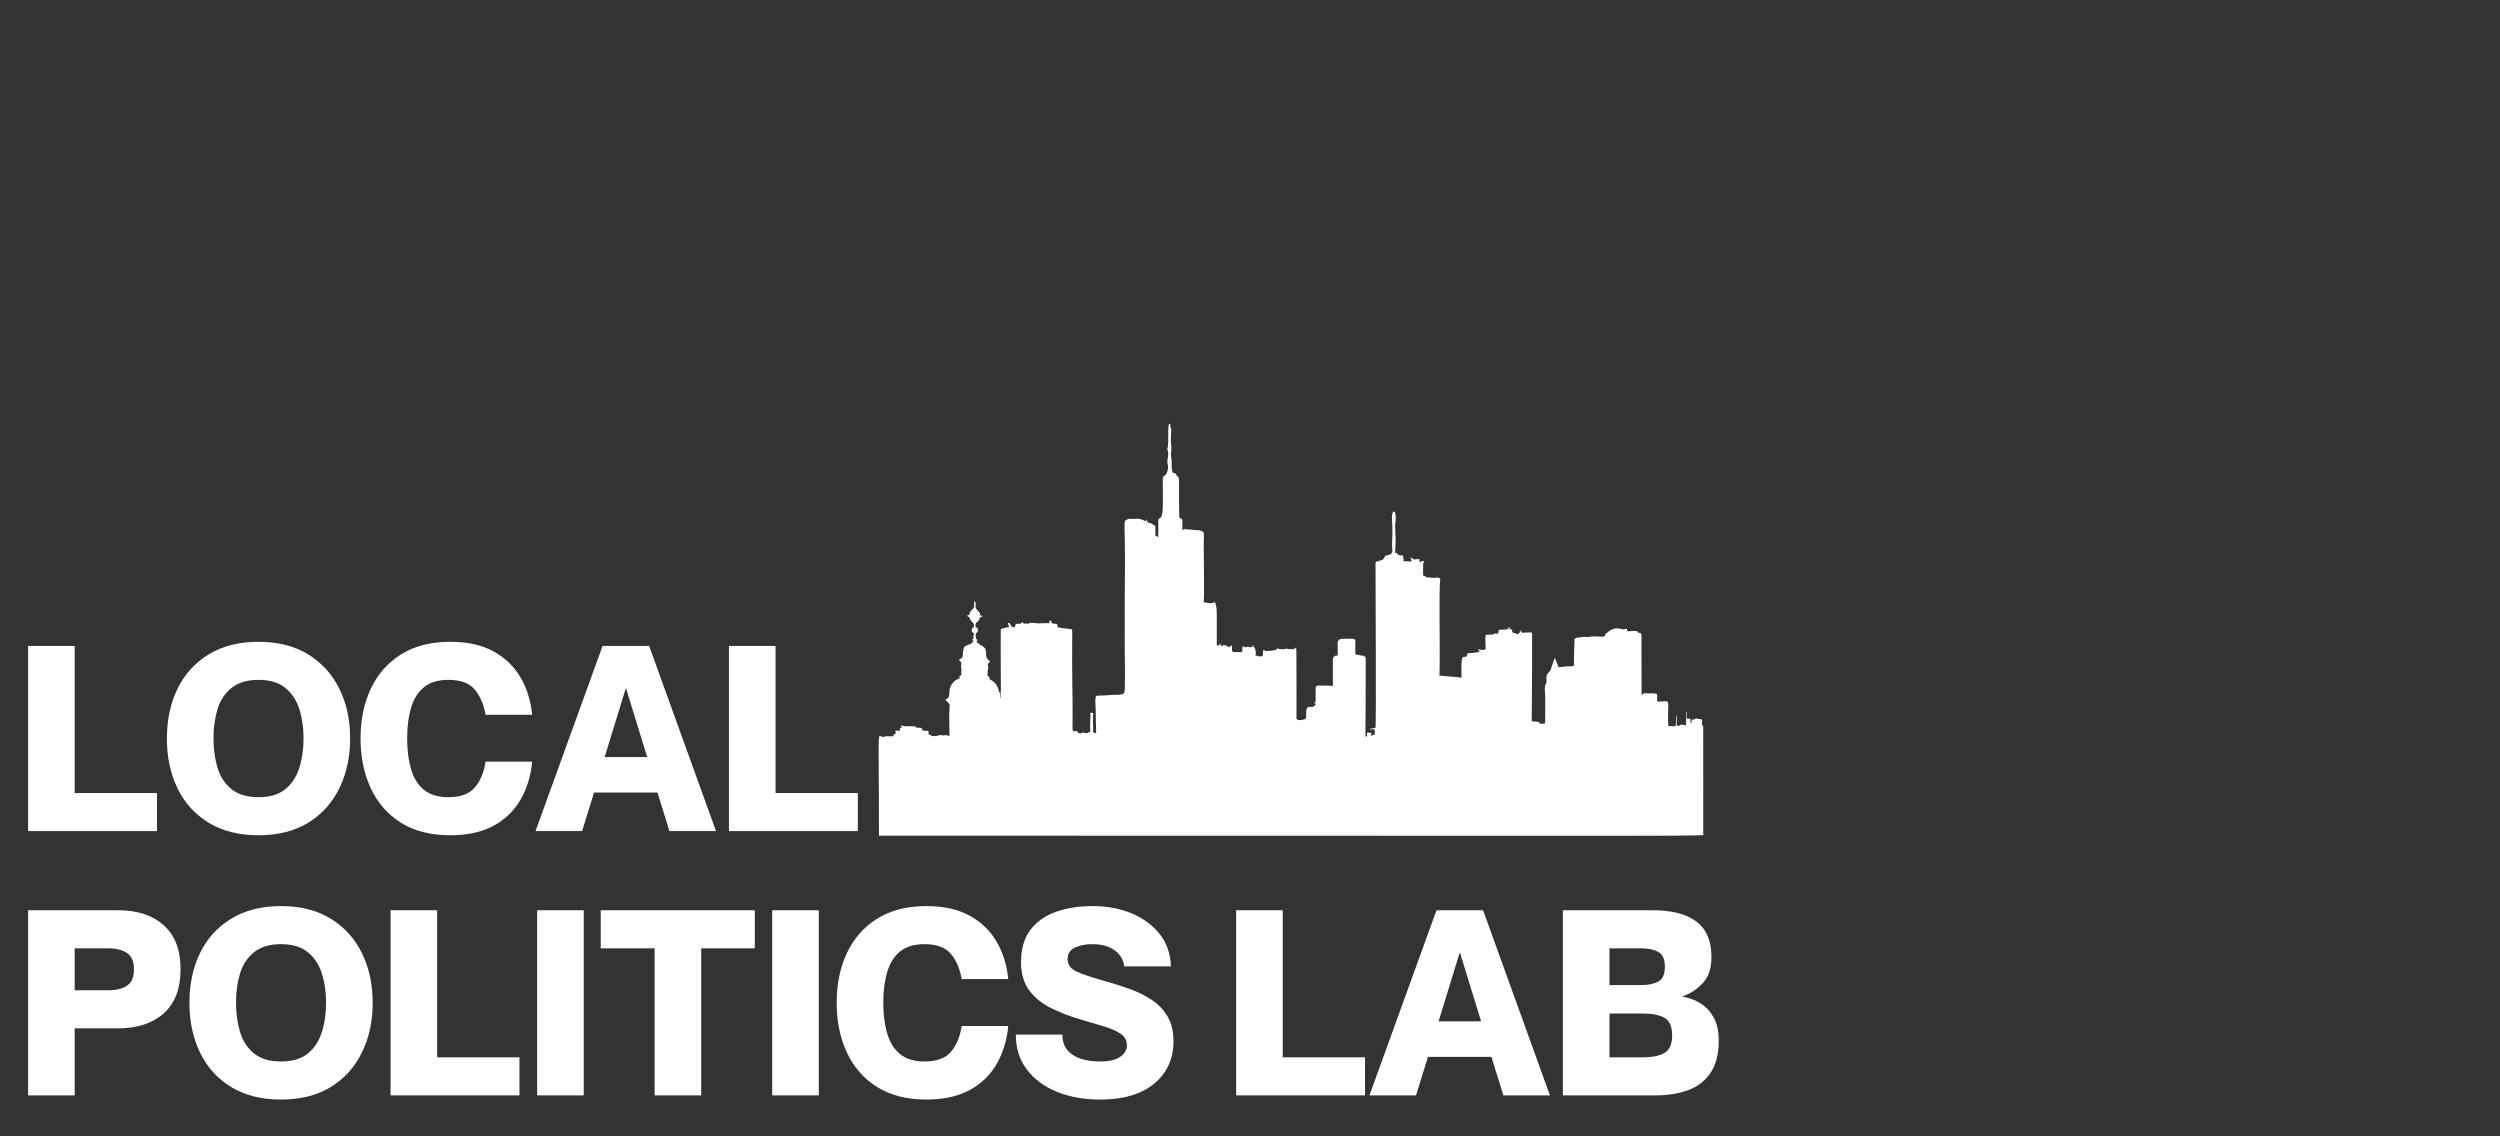 <?xml version="1.0" encoding="UTF-8"?> <svg xmlns="http://www.w3.org/2000/svg" xmlns:xlink="http://www.w3.org/1999/xlink" width="550" zoomAndPan="magnify" viewBox="0 0 412.5 187.5" height="250" preserveAspectRatio="xMidYMid meet" version="1.0"><rect x="0" y="0" width="412.5" height="187.5" fill="#333333" stroke="none"/><defs><g></g><clipPath id="55a685ef90"><path d="M 144.652 69.902 L 282 69.902 L 282 137.973 L 144.652 137.973 Z M 144.652 69.902 " clip-rule="nonzero"></path></clipPath></defs><g clip-path="url(#55a685ef90)"><path fill="#ffffff" d="M 224.664 108.176 C 224.977 108.094 225.344 108.332 225.344 108.633 C 225.355 122.105 225.191 121.574 225.402 121.555 C 225.516 121.543 225.562 121.402 225.57 121.297 C 225.582 121.148 225.496 120.988 225.648 120.867 L 225.645 120.867 C 225.844 120.891 226.047 120.91 226.25 120.93 C 226.25 121.098 226.25 121.266 226.25 121.52 C 226.379 121.289 226.523 121.223 226.711 121.258 C 226.773 121.273 226.84 121.254 226.836 121.168 C 226.828 120.922 226.879 120.676 226.809 120.434 C 226.754 120.227 226.586 120.387 226.48 120.336 C 226.344 120.266 226.113 120.504 226.09 120.309 C 226.066 120.125 226.332 120.242 226.465 120.211 C 226.633 120.172 226.777 120.07 226.961 120.074 C 227.086 120.074 226.961 93.148 226.961 93.098 C 226.945 92.516 227.105 92.715 227.52 92.586 C 227.531 92.602 227.516 92.66 227.562 92.613 C 227.547 92.605 227.527 92.602 227.512 92.594 C 227.684 92.348 228.258 92.633 228.527 91.758 C 228.547 91.699 228.586 91.66 228.629 91.668 C 228.863 91.73 229.027 91.512 229.262 91.527 C 229.457 91.539 229.73 91.168 229.746 90.949 C 229.77 90.551 229.672 90.152 229.691 89.758 C 229.914 85.473 229.391 85.352 229.887 84.418 C 229.941 84.324 230.219 84.5 230.227 84.668 C 230.254 85.105 230.355 85.578 230.27 85.973 C 230.02 87.129 230.441 88.141 230.195 90.973 C 230.188 91.023 230.09 91.414 230.438 91.203 C 230.496 91.168 230.508 91.188 230.547 91.418 C 230.531 91.426 230.52 91.43 230.504 91.438 C 230.508 91.445 230.516 91.453 230.52 91.461 C 230.531 91.445 230.539 91.434 230.547 91.418 C 230.996 91.828 231.586 91.508 231.535 91.805 C 231.492 92.059 231.641 92.301 231.57 92.555 C 231.547 92.641 231.684 92.648 231.91 92.562 L 231.902 92.57 C 232.215 92.691 232.543 92.602 232.863 92.625 C 232.906 92.625 232.973 92.582 232.91 92.5 C 232.863 92.438 232.848 92.355 232.816 92.281 C 232.816 92.281 232.832 92.289 232.832 92.289 C 232.891 92.266 232.891 92.238 232.832 92.215 L 232.816 92.223 C 232.844 92.098 232.637 92.125 232.668 91.988 C 232.82 91.941 232.844 92.188 232.996 92.133 C 233.016 92.133 233.035 92.129 233.055 92.129 C 233.047 92.121 233.043 92.109 233.035 92.098 C 233.023 92.113 233.008 92.125 232.996 92.141 C 233.086 92.172 233.059 92.008 233.176 92.055 C 233.09 92.27 233.133 92.344 233.395 92.293 C 233.594 92.254 233.812 92.309 234.023 92.262 C 234.133 92.234 234.223 92.281 234.25 92.406 C 234.273 92.391 234.242 92.41 234.215 92.426 C 234.227 92.441 234.242 92.457 234.258 92.473 L 234.25 92.469 C 234.234 92.543 234.055 92.57 234.145 92.641 C 234.418 92.852 234.664 92.43 234.844 92.566 C 234.957 92.652 235.004 92.82 234.828 92.945 C 234.801 92.965 234.809 94.73 234.809 94.762 C 234.809 94.859 234.809 94.98 234.914 94.988 C 235.074 94.996 235.371 95.098 235.172 95.223 C 235.637 95.273 236.062 95.309 236.488 95.348 C 236.812 95.379 237.129 95.223 237.457 95.359 C 237.586 95.414 237.648 95.48 237.637 95.582 C 237.383 97.781 237.652 107.312 237.512 111.469 C 237.82 111.531 240.938 111.703 241.121 111.844 C 241.207 111.305 241.078 109.984 241.156 109.336 C 241.262 108.469 241.25 108.367 241.68 108.383 C 242.379 108.406 241.727 107.762 242.449 107.762 C 243.168 107.758 242.938 107.707 244.051 107.586 C 244.051 107.586 244.062 107.574 244.062 107.574 L 244.047 107.582 C 244.219 107.344 243.914 107.328 243.875 107.188 C 243.98 107.148 244.062 107.125 244.211 107.188 C 244.469 107.297 244.766 107.199 245.043 107.176 C 245.312 107.152 244.906 105.359 245.156 104.797 C 245.25 104.586 245.434 104.797 245.578 104.75 C 246.012 104.605 246.453 104.828 246.492 104.59 C 246.512 104.465 246.965 104.574 247.129 104.559 C 247.254 104.543 247.227 104.395 247.238 104.297 C 247.27 103.906 247.285 103.898 247.672 103.898 C 249.406 103.887 248.5 103.746 248.852 103.504 C 249 103.539 248.777 103.734 248.957 103.754 C 249.234 103.785 248.949 103.449 249.195 103.457 C 249.242 103.52 249.129 103.586 249.145 103.672 C 249.16 103.75 249.137 103.848 249.266 103.836 C 249.508 103.812 249.539 103.961 249.516 104.145 C 249.469 104.523 249.824 104.332 250.133 104.555 C 250.465 104.789 250.602 104.484 250.785 104.332 C 250.906 104.238 250.688 104.09 250.789 103.965 C 250.965 104.012 250.801 104.203 250.934 104.266 C 251.031 104.215 250.867 104.117 250.996 104.062 C 251.031 104.535 251.375 104.383 251.652 104.383 C 252.527 104.387 252.793 104.16 252.793 104.695 C 252.812 113.059 252.727 118.867 252.727 118.867 C 252.727 119.168 252.957 118.953 253.609 119.09 C 253.777 119.129 253.957 119.043 254.016 119.32 C 254.047 119.461 254.273 119.395 254.41 119.402 C 254.953 119.434 254.957 119.43 254.953 118.879 C 254.945 117.355 255 115.828 254.938 114.301 C 254.93 114.168 254.773 113.305 255.062 112.84 C 255.422 112.266 254.797 111.559 255.582 110.902 C 255.859 110.672 255.934 110.324 256.016 110.023 C 256.133 109.586 256.34 109.188 256.438 108.75 C 256.469 108.602 256.559 108.566 256.629 108.738 C 257.223 110.191 257.113 110.129 257.414 110.082 C 259.668 109.719 259.723 110.273 259.703 109.387 C 259.676 108.113 259.785 106.84 259.781 105.566 C 259.781 105.453 259.66 105.367 259.93 105.355 C 259.926 105.344 259.918 105.336 259.914 105.324 C 259.902 105.336 259.887 105.348 259.871 105.359 C 260.145 105.18 260.477 105.219 260.777 105.145 C 261.254 105.027 261.742 105.113 262.234 105.129 C 262.227 104.949 263.434 105.008 264.227 105.051 C 265.195 105.102 264.625 104.676 265.094 104.438 L 265.082 104.453 C 265.09 104.469 265.098 104.48 265.109 104.496 C 265.125 104.48 265.141 104.469 265.156 104.453 L 265.148 104.438 C 266.113 103.438 267.242 103.68 267.449 103.773 C 268.098 104.062 268.453 103.402 268.488 104.004 C 268.504 104.332 269.262 104.043 269.574 104.117 C 269.812 104.172 270.141 103.969 270.266 104.352 C 270.301 104.457 270.375 104.395 270.438 104.402 C 270.969 104.473 270.832 104.504 270.84 106.832 C 270.867 113.559 270.84 114.738 270.891 114.84 C 270.941 114.156 271.781 114.461 272.824 114.402 C 272.98 114.395 273.121 114.492 273.293 114.477 C 273.414 114.469 273.434 114.605 273.434 114.711 C 273.434 115.656 273.336 115.781 273.688 115.766 C 275.934 115.676 275.066 115.176 275.258 119.535 C 275.273 119.828 275.395 119.902 275.633 119.805 C 275.832 119.723 275.988 119.855 276.172 119.852 C 276.629 119.836 276.492 119.797 276.551 118.145 C 276.551 118.102 276.582 118.059 276.645 118.02 C 276.645 119.754 276.605 119.672 276.723 119.719 C 277.301 119.949 277.176 119.285 277.914 119.656 C 278.16 119.781 278.195 119.699 278.191 119.477 C 278.184 118.848 278.293 118.227 278.254 117.598 C 278.25 117.543 278.23 117.477 278.328 117.434 C 278.434 117.562 278.312 117.98 278.336 118.285 C 278.367 118.645 278.34 118.641 278.695 118.57 C 279.129 118.48 278.801 119.258 279.016 119.277 C 279.121 119.285 279.125 119.145 279.113 119.09 C 279.012 118.551 279.48 118.777 279.531 118.723 C 279.879 118.387 280.262 118.703 280.621 118.664 C 281.156 118.602 280.543 119.715 281.031 119.781 C 281.031 125.719 281.031 131.66 281.035 137.602 C 281.035 138.047 289.133 137.883 145.027 137.883 C 145.027 117.422 144.652 122.062 145.914 121.555 C 146.465 121.332 147.328 121.637 147.391 121.422 C 147.598 120.762 147.848 121.379 147.766 120.895 C 147.609 119.984 148.457 121.105 148.508 120.27 C 148.512 120.199 148.441 120.098 148.586 120.09 C 148.684 120.086 148.801 120.098 148.82 119.965 C 148.84 119.824 148.664 119.871 148.617 119.785 C 148.668 119.676 148.777 119.703 148.832 119.723 C 149.629 120.023 150.863 119.629 151.164 120 C 151.258 120.113 151.57 120.07 151.785 120.07 C 152.32 120.07 151.992 120.641 152.602 120.582 C 152.684 120.574 152.766 120.582 152.852 120.582 C 153.227 120.586 153.223 120.586 153.219 121 C 153.219 121.129 153.227 121.293 153.434 121.242 C 153.633 121.191 153.625 121.465 153.82 121.453 C 154.133 121.434 154.461 121.504 154.75 121.371 C 155.008 121.254 155.25 121.293 155.492 121.328 C 155.848 121.375 156.227 121.188 156.559 121.445 C 156.859 121.676 156.469 120.238 156.691 116.285 C 156.695 116.234 156.715 116.18 156.664 116.148 C 156.383 115.973 156.246 115.648 155.938 115.449 C 156.566 115.277 156.664 114.812 156.645 114.281 C 156.617 113.344 157.223 112.344 158.094 112.039 C 158.223 111.996 158.398 111.879 158.332 111.668 C 158.301 111.57 158.375 111.465 158.41 111.465 C 158.719 111.449 158.625 111.215 158.617 111.062 C 158.602 110.707 158.695 110.344 158.559 109.992 C 158.539 109.941 158.879 109.266 158.199 108.926 C 159.223 108.207 158.648 108.605 159.008 106.98 C 159.145 106.359 160.129 106.469 160.469 105.988 C 160.66 105.711 160.668 105.695 160.301 105.555 C 160.781 105.516 160.5 105.203 160.676 104.75 C 160.75 104.559 160.699 104.48 160.52 104.375 C 160.234 104.211 160.289 103.668 160.582 103.52 C 160.789 103.418 160.75 102.957 160.551 102.766 C 160.301 102.52 160.02 102.297 159.965 101.895 C 159.945 101.738 159.656 101.781 159.559 101.621 C 159.57 101.484 160.078 101.582 159.984 101.184 C 159.965 101.094 160.016 101.051 160.105 101.051 C 160.117 101.066 160.102 101.125 160.148 101.078 C 160.133 101.074 160.113 101.066 160.098 101.059 C 160.016 100.676 160.773 100.598 160.727 99.953 C 160.633 98.656 161.086 99.305 160.961 100.012 C 160.848 100.637 162.125 101.16 161.594 101.504 C 161.746 101.613 162.062 101.457 162.078 101.688 C 162.086 101.832 162.016 101.797 161.723 101.793 C 161.723 101.797 161.711 101.789 161.711 101.789 L 161.734 101.793 C 161.68 101.973 161.641 102.137 161.527 102.316 C 161.332 102.625 160.836 102.789 160.957 103.281 C 160.98 103.391 160.949 103.488 161.121 103.543 C 161.402 103.629 161.449 104.16 161.215 104.359 C 161.113 104.445 160.945 104.504 160.977 104.656 C 161.043 104.938 160.922 105.262 161.156 105.5 C 161.219 105.562 161.305 105.625 161.23 105.688 C 161.008 105.883 161.184 105.945 161.312 106.07 C 161.918 106.684 162.793 106.574 162.703 107.887 C 162.625 109.012 163.613 109 163.27 109.266 C 162.711 109.691 163.156 110.07 163.051 110.305 C 162.887 110.676 162.984 111.07 162.949 111.453 C 162.938 111.559 163.039 111.551 163.07 111.609 C 163.133 111.727 163.465 111.73 163.223 111.984 C 163.211 111.996 163.312 112.102 163.395 112.141 C 164.293 112.57 164.719 113.324 164.855 114.324 C 165.035 114.293 164.918 114.129 165.039 114.066 C 165.098 114.492 165.008 114.918 165.152 115.324 C 165.152 115.273 165.078 103.789 165.133 103.781 C 165.5 103.727 165.832 103.543 166.207 103.523 C 166.664 103.5 166.469 103.289 166.27 102.824 C 166.664 102.637 166.609 103.066 166.977 103.41 C 167.195 103.609 167.453 103.59 167.578 103.023 C 167.59 102.973 167.594 102.895 167.652 102.918 C 167.859 103 168.055 102.898 168.258 102.906 C 168.324 102.91 168.395 102.941 168.457 102.867 C 168.598 102.699 168.742 102.539 168.895 102.867 C 168.988 103.074 169.293 102.691 169.477 102.922 C 169.488 102.934 169.516 102.953 169.527 102.949 C 170.199 102.574 170.91 102.918 171.602 102.852 C 172.824 102.738 173.301 102.988 173.16 102.625 C 173.133 102.559 173.082 102.434 173.246 102.418 C 173.797 102.355 173.117 102.922 173.992 102.914 C 174.461 102.906 174.461 102.91 174.5 103.363 C 174.508 103.43 174.48 103.531 174.59 103.523 C 174.891 103.496 175.148 103.68 175.461 103.664 C 175.863 103.645 176.258 103.809 176.672 103.797 C 176.875 103.793 176.918 103.922 176.918 104.121 C 176.879 110.344 176.945 115.582 176.977 116.016 C 176.969 116.02 176.957 116.027 176.945 116.035 C 176.969 116.035 176.965 116.043 176.973 116.008 C 177.023 120.684 176.801 120.645 177.273 120.652 C 177.5 120.652 177.781 120.535 177.914 120.898 C 177.945 120.984 178.27 121.09 178.434 120.961 C 178.82 120.664 179.316 121.266 179.586 120.801 C 179.598 120.781 179.648 120.766 179.664 120.777 C 180.055 121.078 179.789 120.672 179.891 118.766 C 179.906 118.441 179.965 118.125 179.891 117.797 C 179.859 117.648 179.996 117.617 180.141 117.613 C 180.301 117.609 180.398 117.637 180.379 117.824 C 180.273 118.914 180.398 120 180.383 120.695 C 180.379 120.992 180.578 120.938 180.754 120.934 C 180.863 120.93 180.875 120.93 180.867 120.719 C 180.816 119.523 180.797 118.328 180.793 117.133 C 180.793 116.781 180.594 115.027 180.902 114.84 C 181.008 114.777 181.133 114.773 181.254 114.773 C 181.973 114.773 182.691 114.723 183.406 114.664 C 183.961 114.617 184.723 114.695 185.25 114.527 C 185.477 114.457 185.492 114.348 185.539 114.137 C 185.625 113.762 185.605 113.34 185.609 112.961 C 185.648 110.859 185.594 108.758 185.582 106.656 C 185.562 102.762 185.578 98.867 185.613 94.977 C 185.695 85.684 185.238 86.09 185.957 85.723 C 186.43 85.48 186.926 85.688 187.402 85.605 C 188.035 85.496 188.559 85.789 189.098 86.031 C 189.199 85.926 189.082 85.758 189.219 85.676 C 189.355 85.754 189.09 86.188 189.656 86.277 C 189.969 86.324 190.254 86.57 190.551 86.73 C 190.66 86.785 190.629 86.891 190.629 86.973 C 190.645 88.488 190.551 88.625 190.852 88.402 C 191 88.293 190.867 88.645 191.047 88.625 C 191.176 88.609 191.121 88.496 191.121 88.426 C 191.125 87.613 191.137 86.801 191.117 85.988 C 191.105 85.355 191.52 85.684 191.688 85.098 C 191.887 84.395 191.902 84.125 191.863 79.082 C 191.855 78.188 192.418 78.969 192.703 77.395 C 192.75 77.133 192.762 76.871 192.672 76.609 C 192.438 75.918 193 75.008 192.633 74.23 C 192.602 74.164 192.582 74.055 192.613 73.992 C 192.938 73.371 192.555 69.918 192.977 69.914 C 193.25 69.91 192.953 70.285 193.223 70.754 C 193.336 70.949 193.227 71.148 193.227 71.348 C 193.227 72.066 193.129 72.805 193.254 73.504 C 193.371 74.152 193.102 74.766 193.242 75.387 C 193.449 76.328 193.125 78.043 193.734 78.074 C 194.223 78.098 194.055 78.504 194.203 78.562 C 194.684 78.738 194.512 78.805 194.539 82.746 C 194.547 83.543 194.586 84.34 194.574 85.141 C 194.57 85.387 194.656 85.523 194.855 85.582 C 195.145 85.664 195.082 85.73 195.094 87.297 C 195.094 87.367 195.059 87.449 195.16 87.473 C 195.324 87.508 195.25 87.219 195.41 87.277 C 195.746 87.398 196.105 87.34 196.449 87.371 C 196.836 87.402 197.219 87.516 197.617 87.469 C 197.852 87.441 198.062 87.586 198.293 87.637 C 198.863 87.762 198.555 88.414 198.625 91.289 C 198.637 91.859 198.719 98.797 198.613 99.133 C 198.613 99.133 198.609 99.129 198.605 99.125 C 198.613 99.129 198.617 99.137 198.621 99.141 C 198.617 99.18 198.613 99.223 198.605 99.266 C 198.594 99.277 198.535 99.258 198.578 99.309 C 198.586 99.289 198.594 99.273 198.598 99.258 C 198.707 99.465 198.941 99.41 199.105 99.449 C 199.559 99.566 200.031 99.582 200.48 99.344 C 200.855 100.516 200.766 100.477 200.766 105.914 C 200.766 106.305 200.746 106.465 200.895 106.504 C 201.047 106.543 201.207 106.469 201.258 106.285 C 201.305 106.109 201.359 106.234 201.41 106.277 C 201.395 106.27 201.379 106.262 201.363 106.258 C 201.359 106.266 201.359 106.277 201.355 106.285 C 201.375 106.281 201.395 106.281 201.41 106.277 C 201.508 106.348 201.34 106.426 201.422 106.523 C 201.473 106.586 201.484 106.648 201.562 106.59 C 202.102 106.199 202.465 106.656 202.902 106.84 C 202.961 106.789 202.906 106.695 202.93 106.625 C 202.996 106.449 203.242 106.484 203.25 106.641 C 203.258 106.859 203.301 107.078 203.297 107.297 C 203.293 107.504 203.41 107.582 203.574 107.586 C 205.113 107.625 204.965 107.605 204.973 107.422 C 205.016 106.734 204.98 106.703 205.113 106.637 C 205.18 106.602 205.25 106.664 205.266 106.707 C 205.316 106.863 205.418 106.789 205.523 106.801 C 205.715 106.82 205.887 106.582 206.105 106.793 C 206.227 106.902 206.418 106.672 206.625 106.754 C 206.699 106.785 206.699 106.566 206.645 106.414 C 207.176 106.938 207.289 107.539 207.16 108.242 C 207.328 108.184 207.398 108.129 207.547 108.242 C 207.715 108.363 208.039 108.281 208.297 108.277 C 208.359 108.277 208.367 108.324 208.426 107.395 C 208.438 107.199 208.578 107.168 208.656 107.289 C 208.766 107.461 208.895 107.41 209.031 107.41 C 209.535 107.41 210.035 107.371 210.52 107.223 C 210.547 107.215 210.605 107.223 210.605 107.215 C 210.691 106.828 210.906 107.078 211.105 107.086 C 211.469 107.098 211.848 107.203 212.207 107.02 C 212.32 106.961 212.398 107.113 212.516 107.109 C 212.812 107.105 213.109 107.105 213.41 107.113 C 214.086 107.129 213.875 104.078 213.922 118.199 C 213.922 118.363 213.848 118.551 214.008 118.691 L 214 118.684 C 214.066 118.727 214.133 118.773 214.199 118.816 C 214.195 118.812 214.195 118.809 214.191 118.805 C 214.191 118.812 214.191 118.816 214.188 118.824 C 214.531 118.844 214.871 118.793 215.191 118.711 C 215.809 118.559 215.344 117.758 215.586 116.988 C 215.668 116.734 215.969 116.559 216.211 116.633 L 216.207 116.625 C 216.23 116.695 216.254 116.668 216.281 116.625 L 216.273 116.633 C 216.312 116.633 216.355 116.633 216.395 116.633 L 216.391 116.621 C 216.414 116.684 216.441 116.645 216.465 116.625 L 216.461 116.633 C 216.5 116.633 216.543 116.633 216.582 116.633 L 216.574 116.625 C 216.602 116.684 216.625 116.668 216.652 116.625 L 216.645 116.633 C 216.715 116.578 216.773 116.5 216.855 116.469 C 217.52 116.191 216.496 115.902 217.027 115.859 C 217.105 115.852 217.07 115.98 217.078 113.574 C 217.082 113.246 217.211 113.098 217.539 113.117 C 218.215 113.164 218.902 113.059 219.555 113.16 C 220.105 113.242 219.922 112.945 219.926 112.727 C 219.93 111.41 219.922 110.094 219.922 108.777 C 219.922 108.355 220.371 108.047 220.75 108.184 C 220.695 107.422 220.734 106.656 220.723 105.887 C 220.719 105.785 220.824 105.766 220.852 105.691 L 220.844 105.695 C 220.867 105.672 220.891 105.648 220.914 105.625 L 220.902 105.633 C 220.918 105.625 220.934 105.617 220.949 105.609 C 220.934 105.594 220.918 105.578 220.902 105.562 L 220.914 105.57 C 221.203 105.359 221.543 105.414 221.867 105.398 C 223.648 105.324 223.629 105.465 223.629 105.812 C 223.625 106.461 223.625 107.109 223.629 107.754 C 223.629 107.957 223.715 108.078 223.941 108.039 L 223.934 108.047 C 224 107.973 224.074 108.027 224.148 108.035 L 224.152 108.027 C 224.191 108.336 224.34 107.953 224.406 108.066 L 224.406 108.062 C 224.508 108.062 224.492 108.355 224.672 108.168 Z M 224.664 108.176 " fill-opacity="1" fill-rule="nonzero"></path></g><path fill="#ffffff" d="M 226.445 120.984 C 226.328 121.051 226.34 120.926 226.41 120.945 C 226.426 120.949 226.434 120.973 226.445 120.984 Z M 226.445 120.984 " fill-opacity="1" fill-rule="nonzero"></path><path fill="#ffffff" d="M 199.211 99.43 L 199.191 99.418 L 199.215 99.41 Z M 199.211 99.43 " fill-opacity="1" fill-rule="nonzero"></path><path fill="#ffffff" d="M 226.871 116.41 L 226.898 116.402 L 226.895 116.422 Z M 226.871 116.41 " fill-opacity="1" fill-rule="nonzero"></path><path fill="#ffffff" d="M 225.648 120.867 C 225.621 120.863 225.578 120.863 225.574 120.852 C 225.547 120.781 225.59 120.844 225.641 120.867 C 225.645 120.867 225.648 120.867 225.648 120.867 Z M 225.648 120.867 " fill-opacity="1" fill-rule="nonzero"></path><path fill="#ffffff" d="M 226.25 120.93 C 226.242 120.891 226.238 120.852 226.234 120.816 C 226.309 120.828 226.242 120.844 226.25 120.93 Z M 226.25 120.93 " fill-opacity="1" fill-rule="nonzero"></path><path fill="#ffffff" d="M 155.59 121.227 L 155.605 121.234 L 155.586 121.242 Z M 155.59 121.227 " fill-opacity="1" fill-rule="nonzero"></path><path fill="#ffffff" d="M 234.25 92.406 C 234.316 92.426 234.281 92.449 234.25 92.469 C 234.25 92.469 234.258 92.473 234.258 92.473 C 234.258 92.449 234.258 92.426 234.258 92.402 Z M 234.25 92.406 " fill-opacity="1" fill-rule="nonzero"></path><path fill="#ffffff" d="M 265.094 104.438 C 265.098 104.453 265.102 104.465 265.109 104.48 C 265.121 104.465 265.137 104.453 265.148 104.438 C 265.148 104.438 265.156 104.453 265.156 104.453 C 265.133 104.453 265.109 104.453 265.082 104.453 Z M 265.094 104.438 " fill-opacity="1" fill-rule="nonzero"></path><path fill="#ffffff" d="M 220.852 105.629 C 220.852 105.586 220.875 105.57 220.914 105.57 C 220.914 105.57 220.902 105.535 220.902 105.633 C 220.918 105.621 220.867 105.625 220.844 105.625 Z M 220.852 105.629 " fill-opacity="1" fill-rule="nonzero"></path><path fill="#ffffff" d="M 220.852 105.691 C 220.805 105.672 220.801 105.648 220.852 105.629 C 220.852 105.629 220.844 105.625 220.844 105.625 C 220.844 105.648 220.844 105.672 220.844 105.695 Z M 220.852 105.691 " fill-opacity="1" fill-rule="nonzero"></path><path fill="#ffffff" d="M 210.449 107.02 C 210.445 107.027 210.441 107.031 210.438 107.039 C 210.43 107.031 210.422 107.023 210.41 107.02 C 210.434 106.996 210.426 106.996 210.449 107.02 Z M 210.449 107.02 " fill-opacity="1" fill-rule="nonzero"></path><path fill="#ffffff" d="M 223.941 108.039 C 223.926 108.031 223.91 108.027 223.895 108.02 C 223.902 108.012 223.91 108.004 223.918 108 C 223.926 108.02 223.93 108.051 223.941 108.039 Z M 223.941 108.039 " fill-opacity="1" fill-rule="nonzero"></path><path fill="#ffffff" d="M 224.148 108.035 C 224.145 108.031 224.141 108.023 224.137 108.016 C 224.145 108.02 224.148 108.023 224.152 108.027 C 224.152 108.027 224.148 108.035 224.148 108.035 Z M 224.148 108.035 " fill-opacity="1" fill-rule="nonzero"></path><path fill="#ffffff" d="M 224.406 108.066 C 224.43 108.07 224.453 108.07 224.477 108.074 C 224.473 108.082 224.469 108.09 224.469 108.098 C 224.445 108.086 224.426 108.074 224.406 108.062 C 224.406 108.062 224.406 108.066 224.406 108.066 Z M 224.406 108.066 " fill-opacity="1" fill-rule="nonzero"></path><path fill="#ffffff" d="M 224.672 108.168 C 224.66 108.156 224.645 108.148 224.633 108.137 C 224.645 108.133 224.656 108.129 224.668 108.125 C 224.664 108.141 224.664 108.16 224.664 108.176 C 224.664 108.176 224.672 108.168 224.672 108.168 Z M 224.672 108.168 " fill-opacity="1" fill-rule="nonzero"></path><path fill="#ffffff" d="M 216.215 116.633 C 216.223 116.617 216.234 116.598 216.242 116.582 C 216.254 116.598 216.262 116.617 216.273 116.633 C 216.273 116.633 216.305 116.625 216.207 116.625 Z M 216.215 116.633 " fill-opacity="1" fill-rule="nonzero"></path><path fill="#ffffff" d="M 216.395 116.633 C 216.418 116.582 216.441 116.578 216.461 116.633 C 216.461 116.633 216.465 116.625 216.465 116.625 C 216.441 116.625 216.414 116.625 216.391 116.621 Z M 216.395 116.633 " fill-opacity="1" fill-rule="nonzero"></path><path fill="#ffffff" d="M 216.582 116.633 C 216.605 116.574 216.625 116.57 216.645 116.633 C 216.645 116.633 216.676 116.625 216.578 116.625 Z M 216.582 116.633 " fill-opacity="1" fill-rule="nonzero"></path><path fill="#ffffff" d="M 232.816 92.281 C 232.832 92.27 232.848 92.262 232.863 92.25 C 232.848 92.242 232.832 92.23 232.816 92.223 C 232.816 92.223 232.832 92.215 232.832 92.215 C 232.832 92.238 232.832 92.266 232.832 92.289 Z M 232.816 92.281 " fill-opacity="1" fill-rule="nonzero"></path><path fill="#ffffff" d="M 214.008 118.691 C 214.004 118.672 214.004 118.652 214 118.633 C 214.059 118.652 214.004 118.664 214 118.684 C 214 118.684 214.008 118.691 214.008 118.691 Z M 214.008 118.691 " fill-opacity="1" fill-rule="nonzero"></path><path fill="#ffffff" d="M 231.91 92.562 C 231.91 92.57 231.91 92.574 231.91 92.582 C 231.906 92.578 231.902 92.578 231.902 92.574 C 231.902 92.57 231.91 92.562 231.91 92.562 Z M 231.91 92.562 " fill-opacity="1" fill-rule="nonzero"></path><g fill="#ffffff" fill-opacity="1"><g transform="translate(2.543, 137.13)"><g><path d="M 2.094 0 L 2.094 -30.547 L 9.781 -30.547 L 9.781 -6.281 L 23.359 -6.281 L 23.359 0 Z M 2.094 0 "></path></g></g></g><g fill="#ffffff" fill-opacity="1"><g transform="translate(26.679, 137.13)"><g><path d="M 15.984 0.688 C 12.766 0.688 10.02 0 7.75 -1.375 C 5.488 -2.758 3.773 -4.656 2.609 -7.062 C 1.441 -9.469 0.859 -12.211 0.859 -15.297 C 0.859 -18.367 1.441 -21.098 2.609 -23.484 C 3.773 -25.879 5.488 -27.77 7.75 -29.156 C 10.02 -30.539 12.766 -31.234 15.984 -31.234 C 19.191 -31.234 21.922 -30.539 24.172 -29.156 C 26.422 -27.77 28.133 -25.879 29.312 -23.484 C 30.5 -21.098 31.094 -18.367 31.094 -15.297 C 31.094 -12.211 30.5 -9.469 29.312 -7.062 C 28.133 -4.656 26.422 -2.758 24.172 -1.375 C 21.922 0 19.191 0.688 15.984 0.688 Z M 15.984 -5.594 C 17.828 -5.594 19.289 -6.023 20.375 -6.891 C 21.457 -7.766 22.234 -8.941 22.703 -10.422 C 23.172 -11.898 23.406 -13.523 23.406 -15.297 C 23.406 -17.055 23.172 -18.672 22.703 -20.141 C 22.234 -21.609 21.457 -22.773 20.375 -23.641 C 19.289 -24.516 17.828 -24.953 15.984 -24.953 C 14.129 -24.953 12.648 -24.516 11.547 -23.641 C 10.453 -22.773 9.676 -21.609 9.219 -20.141 C 8.77 -18.672 8.547 -17.055 8.547 -15.297 C 8.547 -13.523 8.77 -11.898 9.219 -10.422 C 9.676 -8.941 10.453 -7.766 11.547 -6.891 C 12.648 -6.023 14.129 -5.594 15.984 -5.594 Z M 15.984 -5.594 "></path></g></g></g><g fill="#ffffff" fill-opacity="1"><g transform="translate(58.633, 137.13)"><g><path d="M 15.672 0.688 C 12.453 0.688 9.738 0 7.531 -1.375 C 5.332 -2.758 3.672 -4.656 2.547 -7.062 C 1.422 -9.469 0.859 -12.211 0.859 -15.297 C 0.859 -18.367 1.422 -21.098 2.547 -23.484 C 3.672 -25.879 5.332 -27.77 7.531 -29.156 C 9.738 -30.539 12.453 -31.234 15.672 -31.234 C 18.461 -31.234 20.812 -30.719 22.719 -29.688 C 24.633 -28.664 26.129 -27.25 27.203 -25.438 C 28.285 -23.625 28.941 -21.539 29.172 -19.188 L 21.484 -19.188 C 21.203 -20.863 20.613 -22.242 19.719 -23.328 C 18.82 -24.41 17.363 -24.953 15.344 -24.953 C 13.656 -24.953 12.312 -24.547 11.312 -23.734 C 10.32 -22.922 9.613 -21.785 9.188 -20.328 C 8.758 -18.879 8.547 -17.203 8.547 -15.297 C 8.547 -13.391 8.758 -11.703 9.188 -10.234 C 9.613 -8.766 10.32 -7.625 11.312 -6.812 C 12.312 -6 13.656 -5.594 15.344 -5.594 C 17.383 -5.594 18.852 -6.141 19.75 -7.234 C 20.656 -8.336 21.234 -9.742 21.484 -11.453 L 29.172 -11.453 C 28.941 -9.055 28.289 -6.945 27.219 -5.125 C 26.156 -3.301 24.66 -1.875 22.734 -0.844 C 20.816 0.176 18.461 0.688 15.672 0.688 Z M 15.672 0.688 "></path></g></g></g><g fill="#ffffff" fill-opacity="1"><g transform="translate(88.408, 137.13)"><g><path d="M -0.047 0 L 11.016 -30.547 L 18.703 -30.547 L 29.734 0 L 22.047 0 L 20.078 -6.359 L 9.609 -6.359 L 7.641 0 Z M 11.359 -12.219 L 18.375 -12.219 L 14.906 -23.5 L 14.828 -23.5 Z M 11.359 -12.219 "></path></g></g></g><g fill="#ffffff" fill-opacity="1"><g transform="translate(118.183, 137.13)"><g><path d="M 2.094 0 L 2.094 -30.547 L 9.781 -30.547 L 9.781 -6.281 L 23.359 -6.281 L 23.359 0 Z M 2.094 0 "></path></g></g></g><g fill="#ffffff" fill-opacity="1"><g transform="translate(2.543, 180.738)"><g><path d="M 2.094 0 L 2.094 -30.547 L 16.922 -30.547 C 20.109 -30.547 22.625 -29.723 24.469 -28.078 C 26.32 -26.441 27.25 -24.016 27.25 -20.797 C 27.25 -17.609 26.32 -15.188 24.469 -13.531 C 22.625 -11.883 20.109 -11.062 16.922 -11.062 L 9.781 -11.062 L 9.781 0 Z M 9.781 -17.344 L 15.297 -17.344 C 16.629 -17.344 17.672 -17.598 18.422 -18.109 C 19.18 -18.617 19.562 -19.516 19.562 -20.797 C 19.562 -22.078 19.18 -22.973 18.422 -23.484 C 17.672 -24.004 16.629 -24.266 15.297 -24.266 L 9.781 -24.266 Z M 9.781 -17.344 "></path></g></g></g><g fill="#ffffff" fill-opacity="1"><g transform="translate(30.396, 180.738)"><g><path d="M 15.984 0.688 C 12.766 0.688 10.02 0 7.75 -1.375 C 5.488 -2.758 3.773 -4.656 2.609 -7.062 C 1.441 -9.469 0.859 -12.211 0.859 -15.297 C 0.859 -18.367 1.441 -21.098 2.609 -23.484 C 3.773 -25.879 5.488 -27.77 7.75 -29.156 C 10.02 -30.539 12.766 -31.234 15.984 -31.234 C 19.191 -31.234 21.922 -30.539 24.172 -29.156 C 26.422 -27.77 28.133 -25.879 29.312 -23.484 C 30.5 -21.098 31.094 -18.367 31.094 -15.297 C 31.094 -12.211 30.5 -9.469 29.312 -7.062 C 28.133 -4.656 26.422 -2.758 24.172 -1.375 C 21.922 0 19.191 0.688 15.984 0.688 Z M 15.984 -5.594 C 17.828 -5.594 19.289 -6.023 20.375 -6.891 C 21.457 -7.766 22.234 -8.941 22.703 -10.422 C 23.172 -11.898 23.406 -13.523 23.406 -15.297 C 23.406 -17.055 23.172 -18.672 22.703 -20.141 C 22.234 -21.609 21.457 -22.773 20.375 -23.641 C 19.289 -24.516 17.828 -24.953 15.984 -24.953 C 14.129 -24.953 12.648 -24.516 11.547 -23.641 C 10.453 -22.773 9.676 -21.609 9.219 -20.141 C 8.77 -18.672 8.547 -17.055 8.547 -15.297 C 8.547 -13.523 8.77 -11.898 9.219 -10.422 C 9.676 -8.941 10.453 -7.766 11.547 -6.891 C 12.648 -6.023 14.129 -5.594 15.984 -5.594 Z M 15.984 -5.594 "></path></g></g></g><g fill="#ffffff" fill-opacity="1"><g transform="translate(62.349, 180.738)"><g><path d="M 2.094 0 L 2.094 -30.547 L 9.781 -30.547 L 9.781 -6.281 L 23.359 -6.281 L 23.359 0 Z M 2.094 0 "></path></g></g></g><g fill="#ffffff" fill-opacity="1"><g transform="translate(86.486, 180.738)"><g><path d="M 2.141 0 L 2.141 -30.547 L 9.828 -30.547 L 9.828 0 Z M 2.141 0 "></path></g></g></g><g fill="#ffffff" fill-opacity="1"><g transform="translate(98.404, 180.738)"><g><path d="M 9.609 0 L 9.609 -24.266 L 0.719 -24.266 L 0.719 -30.547 L 26.141 -30.547 L 26.141 -24.266 L 17.297 -24.266 L 17.297 0 Z M 9.609 0 "></path></g></g></g><g fill="#ffffff" fill-opacity="1"><g transform="translate(125.274, 180.738)"><g><path d="M 2.141 0 L 2.141 -30.547 L 9.828 -30.547 L 9.828 0 Z M 2.141 0 "></path></g></g></g><g fill="#ffffff" fill-opacity="1"><g transform="translate(137.193, 180.738)"><g><path d="M 15.672 0.688 C 12.453 0.688 9.738 0 7.531 -1.375 C 5.332 -2.758 3.672 -4.656 2.547 -7.062 C 1.422 -9.469 0.859 -12.211 0.859 -15.297 C 0.859 -18.367 1.422 -21.098 2.547 -23.484 C 3.672 -25.879 5.332 -27.77 7.531 -29.156 C 9.738 -30.539 12.453 -31.234 15.672 -31.234 C 18.461 -31.234 20.812 -30.719 22.719 -29.688 C 24.633 -28.664 26.129 -27.25 27.203 -25.438 C 28.285 -23.625 28.941 -21.539 29.172 -19.188 L 21.484 -19.188 C 21.203 -20.863 20.613 -22.242 19.719 -23.328 C 18.82 -24.41 17.363 -24.953 15.344 -24.953 C 13.656 -24.953 12.312 -24.547 11.312 -23.734 C 10.32 -22.922 9.613 -21.785 9.188 -20.328 C 8.758 -18.879 8.547 -17.203 8.547 -15.297 C 8.547 -13.391 8.758 -11.703 9.188 -10.234 C 9.613 -8.766 10.32 -7.625 11.312 -6.812 C 12.312 -6 13.656 -5.594 15.344 -5.594 C 17.383 -5.594 18.852 -6.141 19.75 -7.234 C 20.656 -8.336 21.234 -9.742 21.484 -11.453 L 29.172 -11.453 C 28.941 -9.055 28.289 -6.945 27.219 -5.125 C 26.156 -3.301 24.66 -1.875 22.734 -0.844 C 20.816 0.176 18.461 0.688 15.672 0.688 Z M 15.672 0.688 "></path></g></g></g><g fill="#ffffff" fill-opacity="1"><g transform="translate(166.968, 180.738)"><g><path d="M 14.562 0.688 C 11.914 0.688 9.547 0.266 7.453 -0.578 C 5.359 -1.422 3.695 -2.645 2.469 -4.25 C 1.25 -5.863 0.641 -7.789 0.641 -10.031 L 8.328 -10.031 C 8.328 -8.957 8.609 -8.094 9.172 -7.438 C 9.742 -6.781 10.5 -6.305 11.438 -6.016 C 12.383 -5.734 13.426 -5.594 14.562 -5.594 C 15.988 -5.594 17.078 -5.844 17.828 -6.344 C 18.586 -6.844 18.969 -7.477 18.969 -8.25 C 18.969 -9.07 18.629 -9.707 17.953 -10.156 C 17.285 -10.613 16.383 -11.016 15.25 -11.359 C 14.113 -11.703 12.816 -12.086 11.359 -12.516 C 9.617 -13.023 7.992 -13.648 6.484 -14.391 C 4.984 -15.129 3.773 -16.102 2.859 -17.312 C 1.953 -18.531 1.5 -20.078 1.5 -21.953 C 1.5 -24.18 2.023 -25.977 3.078 -27.344 C 4.129 -28.707 5.547 -29.695 7.328 -30.312 C 9.109 -30.926 11.094 -31.234 13.281 -31.234 C 15.676 -31.234 17.832 -30.832 19.75 -30.031 C 21.676 -29.227 23.223 -28.086 24.391 -26.609 C 25.555 -25.129 26.172 -23.352 26.234 -21.281 L 18.547 -21.281 C 18.367 -22.445 17.816 -23.348 16.891 -23.984 C 15.961 -24.629 14.758 -24.953 13.281 -24.953 C 12.145 -24.953 11.176 -24.758 10.375 -24.375 C 9.582 -23.988 9.188 -23.367 9.188 -22.516 C 9.188 -21.578 9.672 -20.883 10.641 -20.438 C 11.609 -20 13.047 -19.508 14.953 -18.969 C 16.398 -18.57 17.816 -18.129 19.203 -17.641 C 20.586 -17.16 21.844 -16.555 22.969 -15.828 C 24.094 -15.098 24.988 -14.176 25.656 -13.062 C 26.32 -11.957 26.656 -10.594 26.656 -8.969 C 26.656 -6.039 25.594 -3.695 23.469 -1.938 C 21.352 -0.188 18.383 0.688 14.562 0.688 Z M 14.562 0.688 "></path></g></g></g><g fill="#ffffff" fill-opacity="1"><g transform="translate(194.607, 180.738)"><g></g></g></g><g fill="#ffffff" fill-opacity="1"><g transform="translate(201.869, 180.738)"><g><path d="M 2.094 0 L 2.094 -30.547 L 9.781 -30.547 L 9.781 -6.281 L 23.359 -6.281 L 23.359 0 Z M 2.094 0 "></path></g></g></g><g fill="#ffffff" fill-opacity="1"><g transform="translate(226.005, 180.738)"><g><path d="M -0.047 0 L 11.016 -30.547 L 18.703 -30.547 L 29.734 0 L 22.047 0 L 20.078 -6.359 L 9.609 -6.359 L 7.641 0 Z M 11.359 -12.219 L 18.375 -12.219 L 14.906 -23.5 L 14.828 -23.5 Z M 11.359 -12.219 "></path></g></g></g><g fill="#ffffff" fill-opacity="1"><g transform="translate(255.78, 180.738)"><g><path d="M 2.094 0 L 2.094 -30.547 L 16.922 -30.547 C 20.109 -30.547 22.52 -29.914 24.156 -28.656 C 25.789 -27.406 26.609 -25.473 26.609 -22.859 C 26.609 -20.973 26.129 -19.523 25.172 -18.516 C 24.223 -17.504 23.125 -16.785 21.875 -16.359 L 21.875 -16.281 C 22.957 -16.102 23.945 -15.727 24.844 -15.156 C 25.738 -14.594 26.457 -13.812 27 -12.812 C 27.539 -11.82 27.812 -10.555 27.812 -9.016 C 27.812 -6.848 27.375 -5.102 26.5 -3.781 C 25.633 -2.457 24.414 -1.492 22.844 -0.891 C 21.281 -0.297 19.445 0 17.344 0 Z M 9.781 -18.203 L 15.078 -18.203 C 16.16 -18.203 17.07 -18.391 17.812 -18.766 C 18.551 -19.148 18.922 -19.973 18.922 -21.234 C 18.922 -22.484 18.551 -23.301 17.812 -23.688 C 17.07 -24.07 16.16 -24.266 15.078 -24.266 L 9.781 -24.266 Z M 9.781 -6.281 L 15.297 -6.281 C 16.891 -6.281 18.094 -6.531 18.906 -7.031 C 19.719 -7.531 20.125 -8.488 20.125 -9.906 C 20.125 -11.332 19.719 -12.285 18.906 -12.766 C 18.094 -13.254 16.891 -13.5 15.297 -13.5 L 9.781 -13.5 Z M 9.781 -6.281 "></path></g></g></g></svg> 